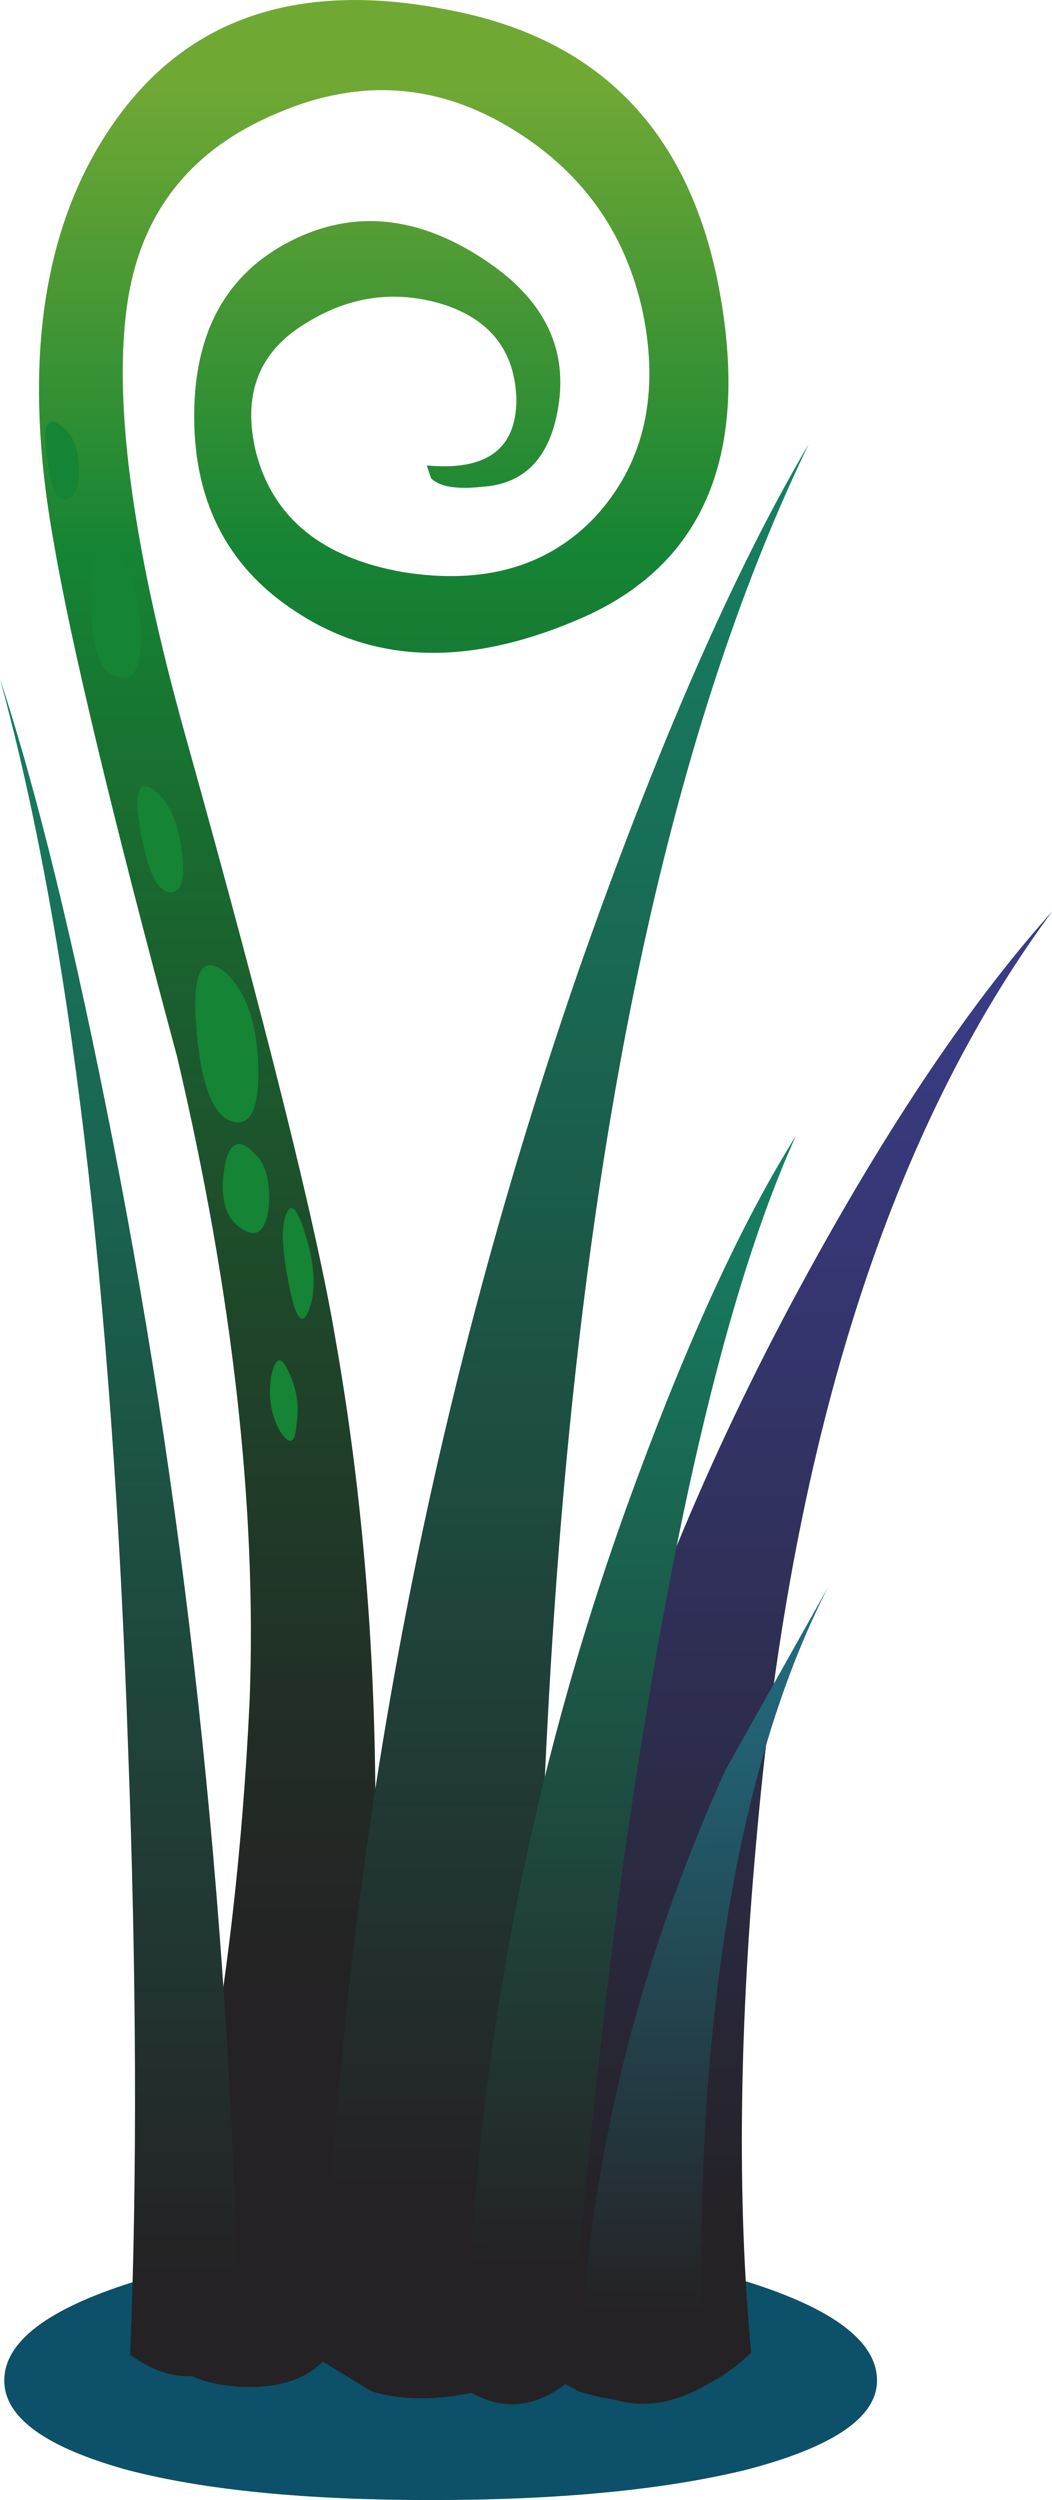 <?xml version="1.0" encoding="iso-8859-1"?>
<!-- Generator: Adobe Illustrator 15.1.0, SVG Export Plug-In . SVG Version: 6.00 Build 0)  -->
<!DOCTYPE svg PUBLIC "-//W3C//DTD SVG 1.1//EN" "http://www.w3.org/Graphics/SVG/1.1/DTD/svg11.dtd">
<svg version="1.1" id="Layer_3" xmlns="http://www.w3.org/2000/svg" xmlns:xlink="http://www.w3.org/1999/xlink" x="0px" y="0px"
	 width="24.65px" height="58.55px" viewBox="0 0 24.65 58.55" style="enable-background:new 0 0 24.65 58.55;" xml:space="preserve"
	>
<symbol  id="flash0.ai_x2F_Layer_3_x2F__x3C_Path_x3E__x5F_5" viewBox="0 -6.05 20.45 6.05">
	<g id="Layer_1_2_">
		<path style="fill-rule:evenodd;clip-rule:evenodd;fill:#0D5069;" d="M20.45-3.25c0-0.867-1.034-1.567-3.1-2.1
			c-1.934-0.467-4.383-0.7-7.35-0.7c-2.933,0-5.3,0.233-7.1,0.7C0.967-4.817,0-4.117,0-3.25c0,0.9,1,1.667,3,2.3
			C4.967-0.317,7.367,0,10.2,0c2.833,0,5.25-0.317,7.25-0.95S20.45-2.35,20.45-3.25z"/>
	</g>
</symbol>
<g>
	
		<use xlink:href="#flash0.ai_x2F_Layer_3_x2F__x3C_Path_x3E__x5F_5"  width="20.45" height="6.05" y="-6.05" transform="matrix(1 0 0 -1 0.1 52.5)" style="overflow:visible;opacity:0.309;enable-background:new    ;"/>
	
		<linearGradient id="SVGID_1_" gradientUnits="userSpaceOnUse" x1="-52.581" y1="18.126" x2="-20.556" y2="18.126" gradientTransform="matrix(3.122561e-005 -1 1 -0.001 5.078049e-005 1.080371e-004)">
		<stop  offset="0" style="stop-color:#242224"/>
		<stop  offset="0.043" style="stop-color:#252329"/>
		<stop  offset="0.698" style="stop-color:#353670"/>
		<stop  offset="1" style="stop-color:#3B3D8C"/>
	</linearGradient>
	<path style="fill-rule:evenodd;clip-rule:evenodd;fill:url(#SVGID_1_);" d="M18.5,30.6c2.1-3.933,4.15-7.016,6.15-9.25
		c-3.767,5.1-6.067,12.25-6.9,21.45c-0.434,4.634-0.483,8.733-0.15,12.3c-1.166,1.101-2.517,1.4-4.05,0.9l-1.95-1.05
		C12.033,46.55,14.333,38.434,18.5,30.6z"/>
	
		<linearGradient id="SVGID_2_" gradientUnits="userSpaceOnUse" x1="-54.142" y1="16.478" x2="-35.592" y2="16.478" gradientTransform="matrix(5.390836e-005 -1 1 -0.001 5.244094e-005 1.089873e-004)">
		<stop  offset="0" style="stop-color:#242224"/>
		<stop  offset="0.043" style="stop-color:#242629"/>
		<stop  offset="0.698" style="stop-color:#225F70"/>
		<stop  offset="1" style="stop-color:#21758C"/>
	</linearGradient>
	<path style="fill-rule:evenodd;clip-rule:evenodd;fill:url(#SVGID_2_);" d="M17,41.45l2.4-4.275
		c-1.486,2.911-2.42,6.736-2.801,11.476c-0.199,2.699-0.216,5.1-0.05,7.199C15.816,56.283,15.1,56.4,14.4,56.2l-0.851-0.45
		C13.75,50.85,14.9,46.083,17,41.45z"/>
	<g>
		<linearGradient id="SVGID_3_" gradientUnits="userSpaceOnUse" x1="8.992" y1="2.013" x2="8.992" y2="46.788">
			<stop  offset="0" style="stop-color:#70A834"/>
			<stop  offset="0.243" style="stop-color:#158434"/>
			<stop  offset="0.349" style="stop-color:#187231"/>
			<stop  offset="0.639" style="stop-color:#1E472A"/>
			<stop  offset="0.867" style="stop-color:#222C26"/>
			<stop  offset="1" style="stop-color:#242224"/>
		</linearGradient>
		<path style="fill-rule:evenodd;clip-rule:evenodd;fill:url(#SVGID_3_);" d="M10.6,0.25c3.567,0.7,5.667,2.967,6.3,6.8
			c0.633,3.8-0.517,6.3-3.45,7.5c-2.467,1.034-4.6,0.983-6.4-0.15c-1.667-1.033-2.5-2.583-2.5-4.65c0-1.967,0.75-3.333,2.25-4.1
			s3.05-0.6,4.65,0.5C12.717,7.017,13.267,8.1,13.1,9.4c-0.166,1.267-0.767,1.934-1.8,2c-0.6,0.067-1,0-1.2-0.2L10,10.9
			c1.4,0.133,2.1-0.383,2.1-1.55c-0.033-1.1-0.583-1.833-1.649-2.2C9.317,6.783,8.233,6.917,7.2,7.55
			C6.067,8.217,5.667,9.233,6,10.6c0.4,1.533,1.55,2.467,3.45,2.8c1.9,0.3,3.399-0.133,4.5-1.3c1.1-1.2,1.483-2.733,1.149-4.6
			c-0.366-1.933-1.383-3.417-3.05-4.45c-1.767-1.1-3.617-1.233-5.55-0.4C4.5,3.483,3.333,4.933,3,7
			c-0.367,2.3,0.083,5.717,1.35,10.25c1.9,6.8,3.066,11.483,3.5,14.05C8.683,36,8.967,40.983,8.7,46.25
			c-0.133,2.233-0.45,5.184-0.95,8.85C7.317,55.667,6.633,55.934,5.7,55.9c-0.9-0.034-1.567-0.317-2-0.851
			C3.7,54.684,4.017,53,4.65,50c0.633-3.2,1.033-6.6,1.2-10.2c0.167-4.5-0.4-9.517-1.7-15.05c-1.533-5.7-2.5-9.733-2.9-12.1
			C0.517,8.55,0.983,5.3,2.65,2.9C4.383,0.4,7.033-0.483,10.6,0.25z"/>
		<path style="fill-rule:evenodd;clip-rule:evenodd;fill:#158434;" d="M5.25,22.75c0.5,0.433,0.767,1.167,0.8,2.2
			c0.034,1.033-0.183,1.466-0.65,1.3c-0.433-0.167-0.7-0.9-0.8-2.2C4.5,22.783,4.717,22.35,5.25,22.75z"/>
		<path style="fill-rule:evenodd;clip-rule:evenodd;fill:#158434;" d="M3.6,18.5c0.333,0.233,0.55,0.683,0.65,1.35
			c0.1,0.7,0.017,1.05-0.25,1.05c-0.3,0-0.533-0.467-0.7-1.4C3.133,18.567,3.233,18.233,3.6,18.5z"/>
		<path style="fill-rule:evenodd;clip-rule:evenodd;fill:#158434;" d="M2.75,12.9c0.333,0.434,0.517,1.05,0.55,1.85
			c0.034,0.867-0.15,1.233-0.55,1.1c-0.433-0.1-0.633-0.733-0.6-1.9C2.15,12.75,2.35,12.4,2.75,12.9z"/>
		<path style="fill-rule:evenodd;clip-rule:evenodd;fill:#158434;" d="M1.4,9.95c0.3,0.2,0.45,0.55,0.45,1.05
			c0,0.467-0.117,0.7-0.35,0.7c-0.2,0-0.333-0.35-0.4-1.05C1,9.983,1.1,9.75,1.4,9.95z"/>
		<path style="fill-rule:evenodd;clip-rule:evenodd;fill:#158434;" d="M7.25,29.25c0.133,0.567,0.133,1.033,0,1.4
			c-0.133,0.366-0.267,0.3-0.4-0.2c-0.233-1-0.283-1.667-0.15-2C6.833,28.083,7.017,28.35,7.25,29.25z"/>
		<path style="fill-rule:evenodd;clip-rule:evenodd;fill:#158434;" d="M6,27.05c0.233,0.233,0.333,0.633,0.3,1.2
			C6.233,28.817,6.033,29,5.7,28.8c-0.4-0.233-0.55-0.7-0.45-1.4C5.35,26.733,5.6,26.617,6,27.05z"/>
		<path style="fill-rule:evenodd;clip-rule:evenodd;fill:#158434;" d="M6.75,32.1c0.2,0.4,0.267,0.817,0.2,1.25
			c-0.034,0.467-0.167,0.517-0.4,0.15c-0.2-0.366-0.267-0.783-0.2-1.25C6.45,31.783,6.583,31.733,6.75,32.1z"/>
	</g>
	
		<linearGradient id="SVGID_4_" gradientUnits="userSpaceOnUse" x1="-51.363" y1="13.251" x2="-9.363" y2="13.251" gradientTransform="matrix(2.380953e-005 -1 1 -0.001 -6.230119e-005 1.089873e-004)">
		<stop  offset="0" style="stop-color:#242224"/>
		<stop  offset="0.678" style="stop-color:#196853"/>
		<stop  offset="1" style="stop-color:#158466"/>
	</linearGradient>
	<path style="fill-rule:evenodd;clip-rule:evenodd;fill:url(#SVGID_4_);" d="M13.55,22.75c1.834-5.233,3.634-9.35,5.4-12.35
		c-3.3,6.833-5.316,16.4-6.05,28.7c-0.367,6.167-0.4,11.634-0.101,16.4c-1.667,0.667-3.033,0.833-4.1,0.5l-1.15-0.7
		C7.917,44.1,9.917,33.25,13.55,22.75z"/>
	
		<linearGradient id="SVGID_5_" gradientUnits="userSpaceOnUse" x1="-53.165" y1="14.777" x2="-25.965" y2="14.777" gradientTransform="matrix(3.676470e-005 -1 1 -0.001 -4.239158e-005 -3.790590e-004)">
		<stop  offset="0" style="stop-color:#242224"/>
		<stop  offset="0.678" style="stop-color:#196853"/>
		<stop  offset="1" style="stop-color:#158466"/>
	</linearGradient>
	<path style="fill-rule:evenodd;clip-rule:evenodd;fill:url(#SVGID_5_);" d="M14.9,34.7c1.267-3.434,2.517-6.133,3.75-8.1
		c-1.634,3.6-3.017,9.534-4.15,17.8c-0.533,4.166-0.917,7.949-1.15,11.35c-0.8,0.667-1.616,0.733-2.45,0.2
		C11.033,48.616,12.366,41.533,14.9,34.7z"/>
	<linearGradient id="SVGID_6_" gradientUnits="userSpaceOnUse" x1="2.8" y1="13.05" x2="2.8" y2="53.35">
		<stop  offset="0" style="stop-color:#158466"/>
		<stop  offset="0.322" style="stop-color:#196853"/>
		<stop  offset="1" style="stop-color:#242224"/>
	</linearGradient>
	<path style="fill-rule:evenodd;clip-rule:evenodd;fill:url(#SVGID_6_);" d="M2.65,26.75c1.8,9.2,2.783,18.667,2.95,28.4
		c-0.767,0.666-1.617,0.666-2.55,0C3.217,50.983,3.2,46.233,3,40.9c-0.367-10.7-1.367-19.034-3-25
		C0.867,18.533,1.75,22.15,2.65,26.75z"/>
</g>
</svg>

